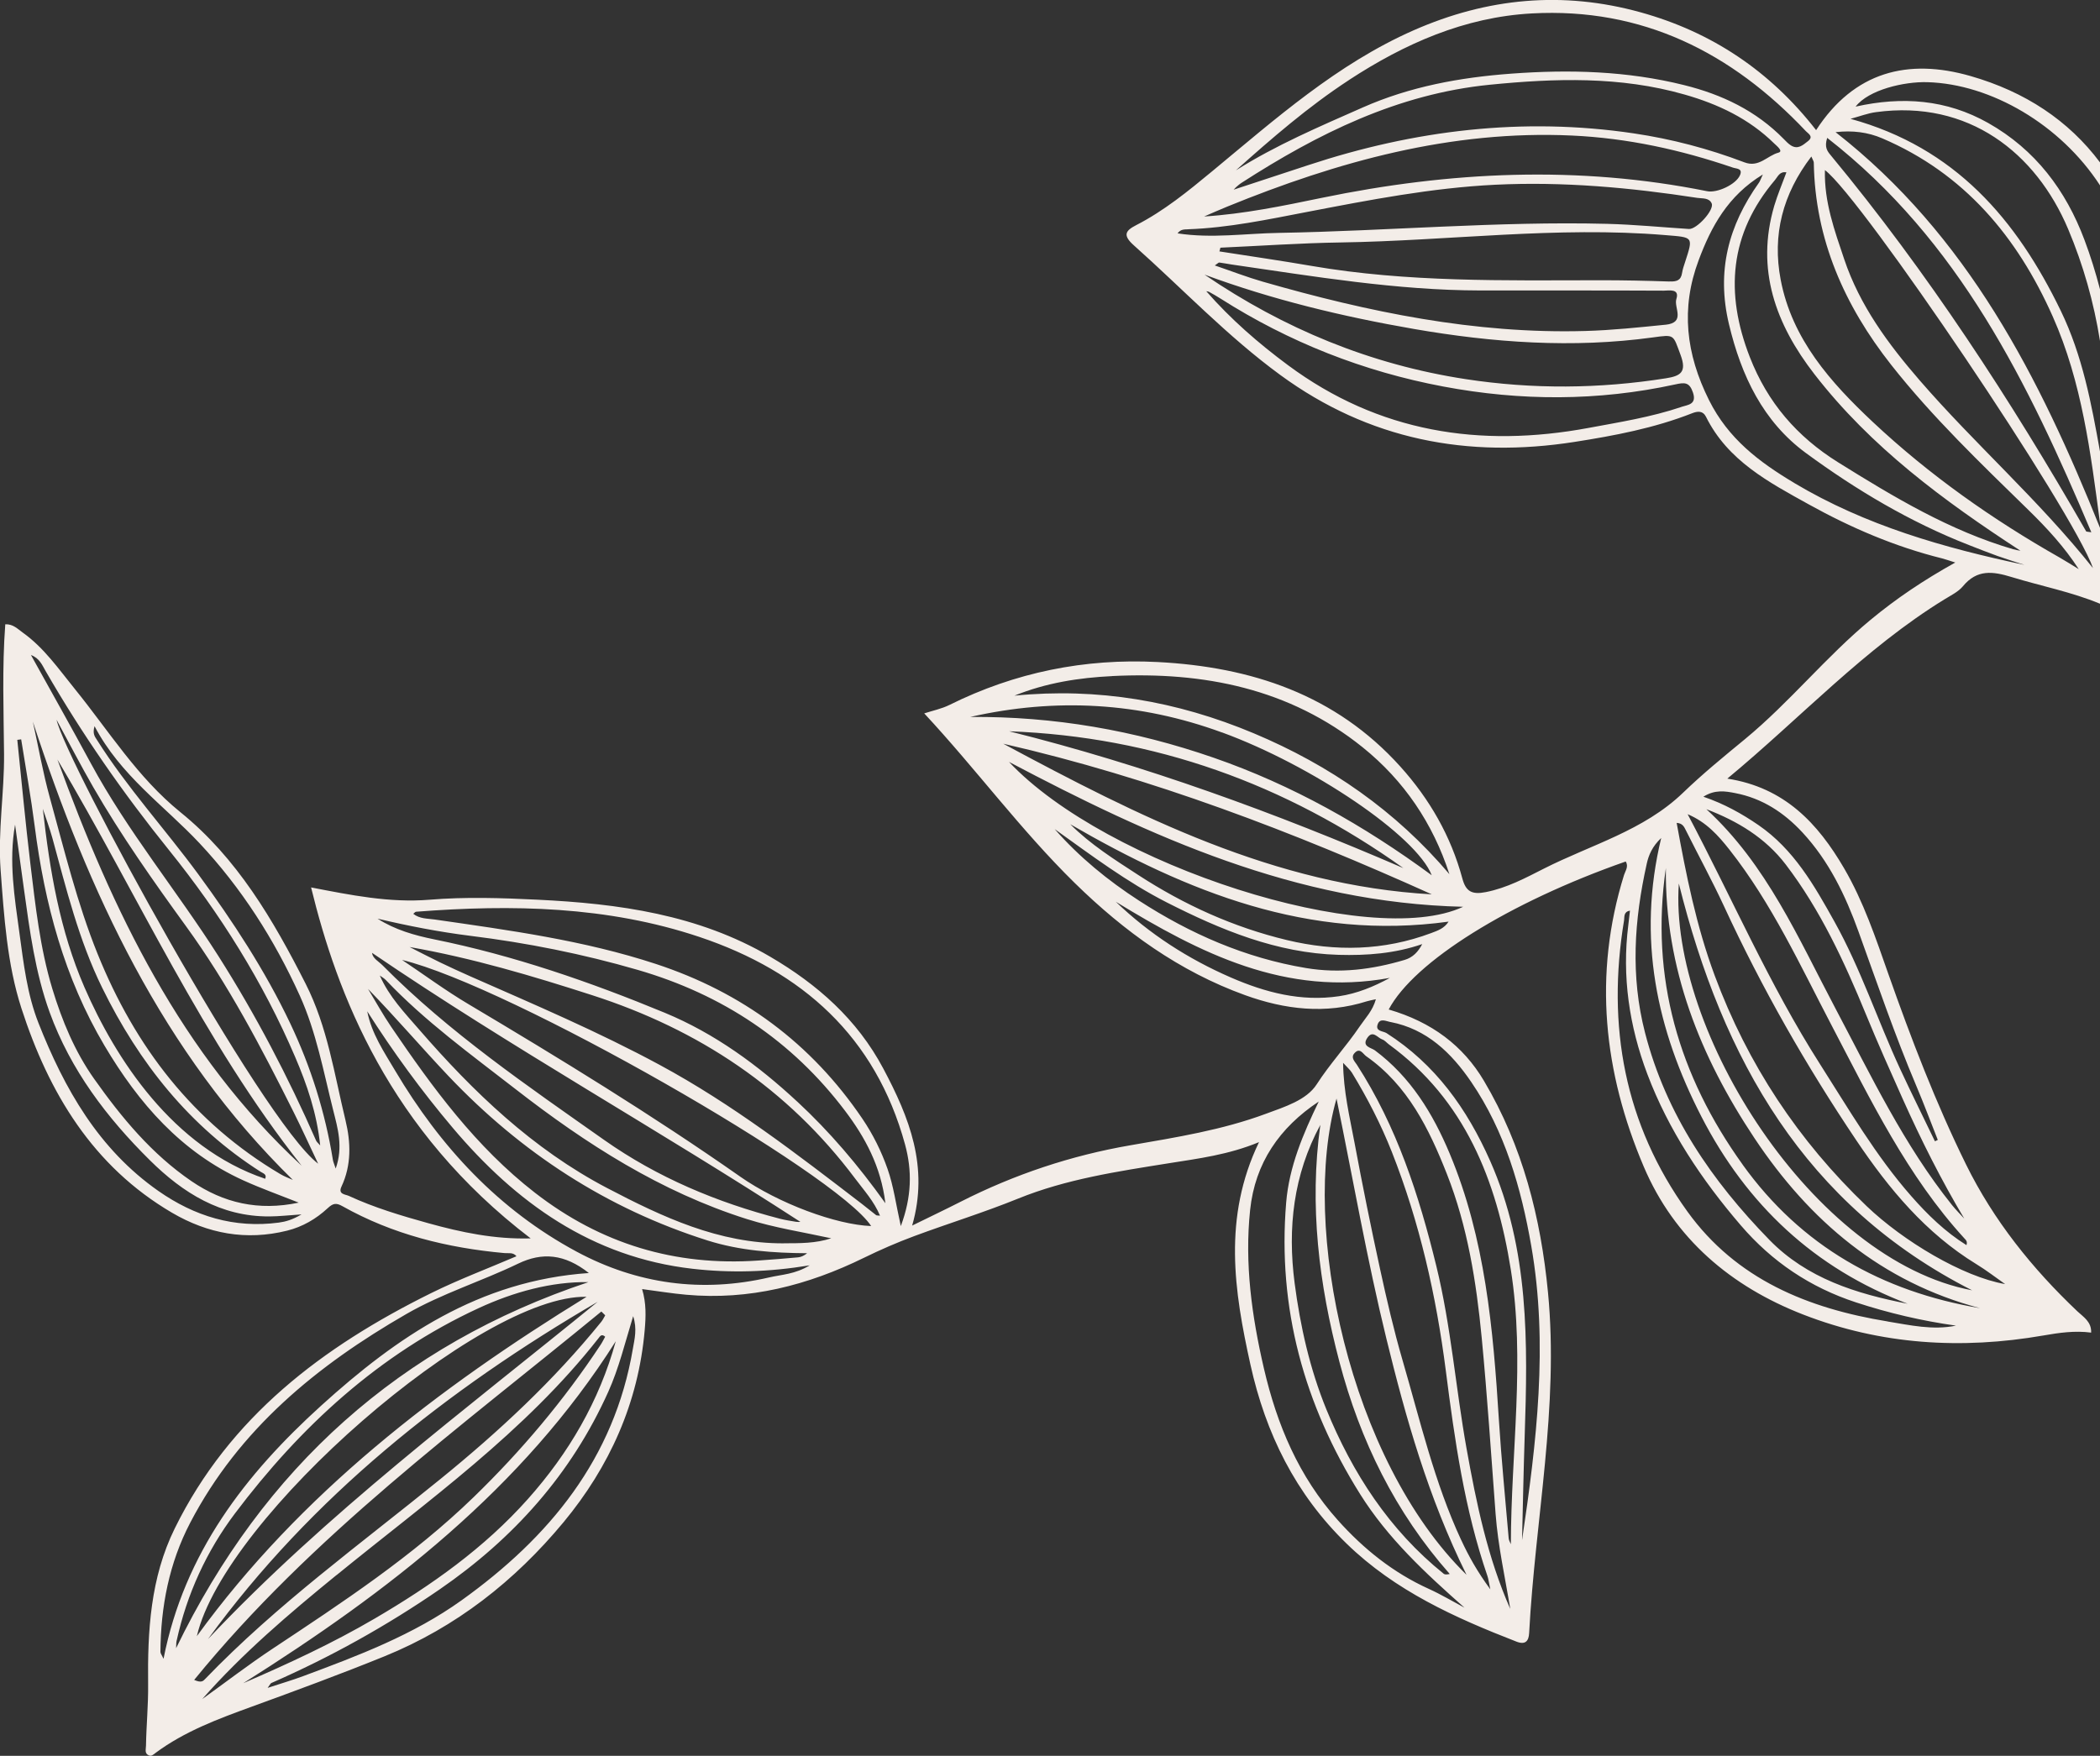 <svg xmlns="http://www.w3.org/2000/svg" id="Calque_2" viewBox="0 0 445.6 372.67"><rect x="0" y="0" width="445.6" height="372.67" fill="#333333" stroke="none"/><g id="ARTICLE"><path d="m440.82,278.34c-9.61-9.11-17.79-19.3-23.66-31.22-6.43-13.07-11.62-26.64-16.46-40.37-2.69-7.65-5.28-15.4-9.4-22.46-5.54-9.5-12.61-17.15-24.78-19.03,15.66-12.98,29.12-27.64,46.11-38.07,1.36-.84,2.92-1.59,3.9-2.78,2.98-3.59,6.29-3.17,10.3-1.94,6.25,1.92,12.71,3.15,18.77,5.67v-16.11c-12.82-31.91-28.07-62.06-56.11-83.98,3.58-.41,6.85,0,9.9,1.31,17.42,7.45,28.65,20.89,36.18,37.81,6.22,13.98,8.04,28.95,10.03,43.82v-15.15c-1.83-10.2-3.71-20.36-8.32-29.87-9.39-19.4-22.43-34.66-44.62-40.75,2-.54,3.68-1.19,5.41-1.42,19.61-2.67,33.93,8.62,40.77,24.82,3.21,7.61,5.46,15.56,6.76,23.75v-10.97c-.92-3.54-2-7.04-3.3-10.49-3.94-10.51-10.41-19.15-20.43-24.81-8.86-5-18.23-5.68-28.13-3.47,2.78-3.6,10.31-5.33,15.22-5.19,13.49.38,28.27,9,36.64,21.9v-4.87c-6.66-8.9-15.9-15.01-27.47-18.33-13.29-3.82-24.71-.94-32.77,11.48-9.77-12.56-22.16-20.82-37.22-25-16.52-4.59-32.53-3.08-48.2,3.82-16.24,7.16-29.3,18.8-42.74,29.92-5.1,4.22-10.21,8.4-16.14,11.44-2.3,1.18-2.86,2.15-.45,4.29,10.32,9.2,19.85,19.3,31.06,27.5,18.77,13.74,39.72,17.76,62.45,14.2,8.49-1.33,16.9-2.92,24.93-6.08,1.19-.47,2.3-.55,2.94.74,4.62,9.32,13.31,13.89,21.81,18.6,8.94,4.96,18.3,8.98,28.27,11.46.64.16,1.27.39,2.82.88-6.83,3.81-12.56,7.68-17.97,12.16-9.47,7.84-17.15,17.48-26.61,25.29-4.48,3.69-8.99,7.37-13.16,11.39-8.41,8.1-19.54,11.05-29.55,16.13-3.96,2.01-7.83,4.09-12.32,4.98-2.99.6-4.25-.16-4.98-2.88-2.43-9-6.94-16.85-13.16-23.76-13.77-15.3-31.65-21.16-51.51-22.19-15.46-.8-30.22,2.18-44.15,9.1-1.67.83-3.55,1.21-5.37,1.8,10.94,11.75,20.46,24.73,31.93,35.99,10.5,10.3,22.21,18.77,36.14,23.81,8.46,3.06,17.07,4.09,25.85,1.31.51-.16,1.04-.24,1.92-.44-.69,2.47-2.25,4.02-3.42,5.75-2.86,4.23-6.34,7.96-9.14,12.31-2.17,3.37-6.81,4.78-10.77,6.25-9.28,3.45-19.01,5-28.72,6.68-12.61,2.17-24.64,6.19-36.06,11.99-3.24,1.65-6.53,3.21-10.29,5.06,3.59-12.46-.6-22.94-6.12-33.32-5.57-10.48-13.99-17.88-24.01-23.75-15.27-8.95-32.16-11.27-49.42-12.1-7.63-.37-15.23-.62-22.86.01-8.49.7-16.79-1-25.13-2.61,5.49,22.48,16.45,51.5,46.59,74.49-7.66.22-14.75-1.29-21.71-3.22-5.72-1.59-11.45-3.29-16.87-5.8-.73-.34-2.34-.31-1.57-1.96,2.15-4.58,2-9.38.86-14.09-2.37-9.77-3.82-19.83-8.44-28.94-6.89-13.59-14.57-26.73-26.58-36.44-9.14-7.4-15.16-17.21-22.38-26.12-3.44-4.24-6.56-8.79-11.1-12.02-1.1-.79-2.04-1.82-3.69-1.75-.69,9.22-.34,18.39-.26,27.57.07,8.19-1.34,16.36-.73,24.58.73,9.9,1.37,19.94,4.42,29.37,5.79,17.88,15.12,33.51,31.96,43.38,7.6,4.45,15.73,5.96,24.41,3.8,3.3-.82,6.16-2.5,8.59-4.75,1.16-1.08,1.81-1.2,3.16-.44,10.67,6,22.27,8.85,34.37,9.95.86.08,1.83-.22,2.55.67-6.08,2.61-12.26,4.93-18.14,7.84-22.95,11.36-42.72,26.23-54.38,49.95-5.17,10.51-5.77,21.78-5.64,33.12.05,4.34-.38,8.63-.45,12.95-.01.8-.36,1.66.6,2.08.57.25.98-.19,1.46-.55,6.13-4.55,13.24-7.19,20.3-9.76,9.47-3.45,18.91-6.93,28.25-10.72,15.19-6.18,27.65-16,37.98-28.45,9.76-11.78,15.88-25.33,17.23-40.78.25-2.85.36-5.67-.55-8.71,3.29.43,6.31.93,9.35,1.2,13.37,1.21,25.82-2,37.74-7.85,3.47-1.7,7.04-3.25,10.67-4.6,7.3-2.71,14.75-5,21.99-7.94,10.24-4.16,21.15-5.78,32.03-7.52,6.26-1,12.61-1.78,19.12-4.48-7.7,16.01-5.28,31.59-1.82,47.22,3.23,14.61,9.56,27.48,20.44,38.03,10.29,9.99,22.95,15.69,36.02,20.77,1.88.73,2.59-.12,2.68-1.82,1.28-24.11,6.35-48.01,4-72.31-1.53-15.86-5.37-31.04-13.59-44.9-4.42-7.46-11.07-12.48-20.21-15.14,5.39-10.17,25.52-22.74,50.29-31.41.67,1.04-.07,1.98-.35,2.85-6.59,21.19-4.33,41.92,4.19,61.94,6.5,15.27,18.5,25.41,33.83,31.37,16.49,6.41,33.56,7.46,50.96,4.44,3.31-.58,6.68-1.07,10.13-.61.1-2.32-1.66-3.33-2.92-4.52Zm-53.11-249.08c28.05,21.85,42.65,52.06,56.05,83.71-.87-.14-1.05-.12-1.09-.18-16.06-27.98-33.6-54.95-54.21-79.84-.75-.9-1.37-1.72-.75-3.68Zm56.41,91.33c-11.55-14.51-25.08-26.34-36.79-39.87-6.68-7.72-12.7-15.86-16-25.68-2.05-6.1-4.28-12.17-4.1-18.94,7.85,5.91,52.68,72.38,56.89,84.5Zm-59.25-86.08c.26,16.32,6.53,30.37,16.44,42.95,8.78,11.14,19.03,20.93,29.14,30.82,3.89,3.8,7.57,7.78,10.64,12.52-1.35-.82-2.68-1.68-4.05-2.46-14.28-8.1-27.64-17.52-39.62-28.75-8.96-8.41-17.17-17.58-19.58-30.23-1.81-9.5.42-18.18,6.51-26.14.28.68.51.98.52,1.29Zm.16,44.94c11.95,15.43,27.35,26.8,43.69,37.44-.52-.1-1.05-.17-1.55-.32-13.46-3.94-25.31-11.07-37.1-18.42-8.78-5.47-15.02-12.72-18.78-22.37-5.3-13.61-4.32-26.17,5.34-37.57.61-.72.99-1.88,2.43-1.63-.88,2.4-1.87,4.71-2.58,7.1-3.97,13.53.31,25.14,8.54,35.76Zm-98.82-62.45c11.84-7.74,24.54-13.37,38.83-14.15,23.43-1.28,42.38,8.27,58.15,24.99.51.54,1.71,1.13.44,2.12-1.07.84-2.14,1.84-3.62.9-.57-.36-1.05-.88-1.53-1.37-5.87-5.99-13.08-9.43-21.14-11.43-12.08-3.01-24.28-3.34-36.63-2.43-10.91.8-21.54,2.75-31.55,7.18-9.14,4.04-18.37,7.96-26.92,13.35,7.64-6.83,15.38-13.53,23.97-19.15Zm-24.06,22.84c.43-.37.85-.76,1.33-1.06,16.15-10.41,33.13-18.85,52.59-20.79,13.86-1.38,27.72-1.83,41.36,2.07,7.16,2.04,13.69,5.13,19.05,10.4.53.52,1.99,1.64.89,1.94-2.4.65-4.14,3.23-7.21,2.06-7.59-2.89-15.44-4.96-23.48-6.15-23.57-3.5-46.56-.7-69.08,6.74-5.32,1.75-10.64,3.5-15.81,5.2-.06.07.13-.19.37-.39Zm-1.76,4.02c23.46-9.57,47.51-16.28,73.2-15.09,11.74.54,23.06,3.02,34.14,6.81.74.25,2.11.14,1.48,1.6-.84,1.97-4.85,3.84-6.99,3.4-27.36-5.52-54.59-4.2-81.78,1.42-8.22,1.7-16.46,3.41-24.94,3.95,1.63-.7,3.25-1.42,4.89-2.09Zm-8.31,4.8c8.58-.3,16.96-2.08,25.34-3.69,13.21-2.54,26.39-5.1,39.86-5.76,14.4-.7,28.67.6,42.88,2.79,1.04.16,2.49-.07,3.04,1.17.61,1.38-3.18,5.54-4.82,5.43-5.79-.37-11.57-.94-17.37-1.09-23.24-.58-46.42,1.51-69.64,1.92-7.13.12-14.25,1.22-21.5.1.65-.89,1.42-.83,2.22-.86Zm101.31,20.26c-5.66.57-11.32,1.17-17.01,1.33-23.44.66-46.06-4.04-68.41-10.46-3.35-.96-6.61-2.23-10.2-3.45.6-.4.79-.64.95-.62.9.11,1.79.3,2.69.43,17.49,2.53,34.95,5.47,52.7,5.5,12.97.02,25.93-.03,38.9.04,1.12,0,3.43-.51,2.7,1.77-.58,1.82,2.07,5.02-2.33,5.47Zm.89-9.17c-4.88-.17-9.77-.27-14.66-.27-20.49.03-41,.46-61.32-3.04-6.5-1.12-13.03-2.06-19.55-3.08.07-.26.14-.53.21-.79,8.51-.38,17.01-.98,25.53-1.11,22.96-.35,45.85-3.48,68.86-1.56,5.97.5,5.99.24,4.21,5.72-.25.76-.52,1.52-.64,2.31-.24,1.61-1.18,1.86-2.65,1.81Zm-54.27,10.07c16.8,2.91,33.7,4.13,50.69,1.8,4.71-.65,4.27-.64,5.9,3.71,1.37,3.68-.02,4.47-3.1,4.96-14.16,2.24-28.31,2.35-42.49.18-20.2-3.09-38.59-10.71-55.42-22.18,14.46,5.34,29.33,8.91,44.43,11.53Zm56.77,16.55c-6.4,2.16-13.06,3.22-19.68,4.45-23.08,4.29-44.57.94-63.77-13.29-6.29-4.66-12.2-9.8-17.37-15.72.22.05.46.06.65.17.8.45,1.6.89,2.37,1.39,14.56,9.26,30.32,15.48,47.28,18.67,16.42,3.09,32.82,3.12,49.17-.44,2-.44,3.03-.54,3.79,1.68.9,2.62-1.14,2.64-2.45,3.08Zm23.92,16.12c-7.45-4.45-13.97-9.37-18.06-17.56-4.9-9.82-6.03-19.47-2.21-29.68,2.66-7.13,6.18-13.68,13.63-18.22-.47,1.01-.59,1.4-.81,1.72-6.48,9.1-9.07,18.78-6.38,30.06,2.62,10.98,7.24,20.66,16.31,27.33,10.7,7.86,22.14,14.67,34.6,19.54,2.02.79,4.04,1.59,6.09,2.33,1.88.67,3.8,1.26,5.7,1.88-17.11-3.61-33.75-8.36-48.87-17.39ZM4.49,156.91c.97,6.14,2.08,12.26,2.87,18.42,2.11,16.46,6.28,32.22,14.83,46.63,7.24,12.2,16.24,22.58,29.47,28.58,3.72,1.69,7.58,3.06,11.73,4.71-8.53,1.81-15.96.09-22.77-4.56-8.42-5.75-14.81-13.47-20.63-21.69-4.12-5.82-6.83-12.37-8.89-19.15-2.62-8.65-3.58-17.63-4.66-26.56-1.05-8.74-1.86-17.51-2.77-26.26.28-.04.55-.07.83-.11Zm16.22,45.55c-4.34-10.74-7.05-22.01-10.13-33.14-1.47-5.31-2.42-10.76-3.61-16.15,11.86,36.15,27.44,70.11,55.17,97.26-.86-.39-1.8-.72-2.65-1.23-18.51-10.95-30.84-27.07-38.78-46.74Zm35.56,47.73c-19.62-6.63-31.76-25.49-38.34-40.62-5.24-12.06-7.39-24.86-8.84-37.9.67,2.05,1.44,4.08,2.01,6.15,2.96,10.8,5.6,21.68,10.58,31.82,7.84,15.97,18.52,29.44,33.67,39.09.46.29,1.33.51.92,1.45Zm2.88,9.3c-9.44,1.25-17.86-1.34-25.55-6.72-12.68-8.88-19.93-21.67-25.44-35.65-2.4-6.09-3.15-12.6-4.03-19.04-1.04-7.62-2.31-15.25-.93-23.05.63,4.58,1.25,9.16,1.89,13.74,1.22,8.81,2.39,17.65,5.44,26.07,4.45,12.25,12.14,22.38,21.29,31.43,6.99,6.92,15.03,11.97,25.35,11.91,2.05-.01,4.09-.25,6.81-.43-1.93,1.14-3.35,1.54-4.83,1.74ZM12.18,161.2c17.13,28.79,30.79,59.68,51.83,86.22-25.62-23.68-40.13-54.11-51.83-86.22Zm-.16-8.4c2.78,5.13,5.16,9.75,7.75,14.24,5.91,10.25,12.72,19.92,19.66,29.49,8.99,12.38,16.05,25.85,22.86,39.48,1.68,3.36,3.23,6.78,5.22,10.98-12.06-9.17-53.55-85.44-55.5-94.19Zm55.06,89.3c-5.95-13.57-12.8-26.68-20.73-39.17-8.77-13.8-19.27-26.47-27.08-40.93-4.13-7.64-8.4-15.21-12.7-22.97,1.79.64,2.39,2.14,3.09,3.36,7.73,13.4,16.51,26.02,26.24,38.09,10.79,13.4,19.94,27.98,26.73,43.86,2.5,5.84,4.6,11.92,5.31,18.77-.48-.55-.74-.74-.85-1Zm4.15,5.92c-.32-.98-.52-1.39-.59-1.82-1.64-10.11-4.68-19.79-9.07-29.02-5.34-11.23-12.14-21.59-19.47-31.59-7.06-9.62-15.16-18.45-21.55-28.58-.44-.69-.95-1.28-.49-2.89,5.48,10.47,14.75,16.83,22.26,24.83,8.91,9.5,15.9,20.46,21.29,32.36,3.51,7.75,5.03,16.14,7.09,24.32.94,3.76,2.17,7.78.53,12.39Zm23.93-19.64c15.44,16.27,33.58,28.14,55,34.91,6.84,2.16,13.92,2.65,21.11,2.7-.61.47-1.24.81-1.89.87-2.83.27-5.67.48-8.5.68-17.61,1.22-33.34-3.51-47.36-14.38-12.56-9.74-21.73-22.3-30.52-35.23-1.76-2.59-3.28-5.35-4.91-8.04,5.89,6.05,11.31,12.41,17.07,18.49Zm-16.21-26.14c29.52,20.1,60.78,37.54,90.89,57.1-.3,0-.61.03-.91-.02-1.12-.19-2.25-.35-3.35-.63-13.41-3.46-26.09-8.78-37.38-16.74-16.32-11.51-32.87-22.78-47.02-37.06-.85-.86-2.09-1.46-2.24-2.64Zm-44.91,148.4c.06-9.63,1.85-18.89,6.33-27.47,10.36-19.85,26.9-33.36,45.87-44.29,7.53-4.34,15.89-6.91,23.7-10.68,5.1-2.46,9.85-2.08,15.01,1.99-23.34,1.61-40.76,13.61-56.76,28.11-16.09,14.58-29.07,31.27-33.49,53.77-.39-.84-.65-1.14-.65-1.43Zm92.78-74.34c-28.26,23.05-57.55,44.92-82.7,71.6,22.04-30.25,50.67-52.9,82.7-71.6Zm-85.05,70.96c5.87-25.28,60.24-72.58,82.69-72.02-31.57,19.43-60.7,41.74-82.69,72.02Zm-4.28.93c2.17-9.87,6.33-18.95,12.35-26.95,13.89-18.44,30.57-33.82,51.73-43.6,7.45-3.44,15.44-5.64,23.3-5.52-39.93,13.31-68.94,39.37-87.5,77.69.03-.58,0-1.12.11-1.62Zm3.71,8.36c24.99-30.67,56.46-53.58,86.4-78.19.27.27.55.54.82.81-.27.45-.49.94-.81,1.34-10.08,12.46-21.7,23.28-34.14,33.39-16.95,13.8-34.73,26.64-49.96,42.47-.4.42-.78.86-2.31.18Zm30.21-22.24c19.39-15.81,39.95-30.35,55.6-50.3.31-.4.64-.98,1.4-.3-.32.57-.61,1.19-.99,1.75-7.77,11.76-16.8,22.48-26.91,32.29-12.9,12.52-27.83,22.34-42.73,32.22-5.08,3.37-9.92,7.1-14.88,10.66,8.59-9.75,18.44-18.13,28.5-26.33Zm-19.8,22.94c30.76-19.39,59.23-41.25,79.05-72.58-3.51,12.71-9.95,23.72-18.64,33.48-9.28,10.42-20.49,18.34-32.44,25.34-8.94,5.24-18.33,9.59-27.97,13.76Zm82.68-71c-3.95,23.35-17.71,40.05-36.37,53.42-10.25,7.34-21.9,11.73-33.57,16.07-2.32.87-4.71,1.56-7.56,2.5.52-.7.61-.96.78-1.03,12.55-5.49,24.47-12.13,35.74-19.89,15.64-10.77,27.9-24.44,35.75-41.9,2.25-5,3.53-10.3,5.29-16.07.88,2.72.29,4.85-.06,6.9Zm28.94-15.13c-14.29,3.31-28.02,1.43-40.83-5.44-16.6-8.91-28.98-22.3-38.53-38.4-2.37-4-5.02-7.88-5.95-12.64,5.49,8.63,11.51,16.88,18.1,24.68,13.44,15.93,29.56,27.52,50.93,29.97,8.04.92,16.11.71,24.86-.73-3.12,1.91-5.93,1.94-8.58,2.56Zm3.08-7.23c-13.76.06-25.79-5.61-37.55-11.77-15.71-8.24-28.31-20.34-39.82-33.6-3.08-3.55-6.39-6.99-8.35-11.47.44.32.93.59,1.3.98,8.31,8.73,18.03,15.77,27.49,23.12,14.99,11.66,30.81,21.8,49.1,27.59,5.85,1.85,11.9,2.77,17.9,4.08-3.31,1.09-6.69,1.05-10.06,1.06Zm-9.32-14.21c-18.66-13.06-38.06-24.94-57.63-36.58-4.83-2.87-9.37-6.23-14.05-9.36,23.02,5.59,92.24,45.29,99.54,56.48-7.41-.27-19.63-4.77-27.87-10.54Zm28.87,8.19c-1-.76-1.96-1.57-2.95-2.33-13.79-10.59-27.56-21.22-42.91-29.51-13.01-7.03-26.61-12.82-40.12-18.77-2.2-.97-4.38-1.98-6.55-3.02-2.16-1.04-4.28-2.16-6.42-3.24,13.3,2.33,26.04,6.13,38.73,10.22,22.64,7.3,41.48,19.8,55.81,38.92,1.88,2.51,4,4.82,5.28,7.88-.44-.06-.71-.01-.86-.13Zm-16.7-24.06c-8.33-7.74-17.49-14.46-28.09-18.85-15.87-6.56-32.06-12.17-48.95-15.59-4.15-.84-8.31-2.02-12.01-4.39,6.51,1.54,13.05,2.81,19.67,3.64,12.03,1.49,23.86,3.84,35.53,7.23,17.99,5.22,32.76,15.04,44.02,29.94,4.23,5.6,7.6,11.77,8.54,19.59-5.8-8.12-11.87-15.23-18.7-21.57Zm21.98,26.42c-1.03-4.63-1.54-8.52-2.81-12.13-1.31-3.74-3.1-7.35-5.35-10.67-10.84-15.99-25.48-26.82-43.85-32.85-15.28-5.02-31.1-7.14-46.9-9.42-1.52-.22-3.18-.12-4.54-1.21.24-.19.41-.42.59-.44,20.34-1.57,40.58-1.2,60.13,5.35,21.81,7.31,37.37,21.17,43.63,44.04,1.52,5.57,1.43,11.1-.9,17.34Zm44.85-116.74c19.38-.96,37.61,2.62,53.15,15.12,8.78,7.07,14.9,16.13,18.41,26.93-11.37-13.43-25.38-23.13-41.51-29.9-16.29-6.84-33.15-9.74-50.79-7.99,6.7-2.72,13.69-3.81,20.74-4.15Zm23.31,11.96c19.08,6.98,41.23,21.93,44.5,30.32-14.42-10.6-29.58-19.16-46.28-24.95-16.76-5.81-33.92-8.8-51.65-8.65,18.15-4.12,35.95-3.11,53.42,3.29Zm38.48,28.8c-27.17-11.74-54.89-21.86-83.65-29.04,30.83,1.14,58.6,11.17,83.65,29.04Zm6.03,5.57c-33.4-1.88-62.28-16.6-90.93-31.97,31.52,7.21,61.53,18.72,90.93,31.97Zm-19.6,99.23c4.41,16.72,11.83,31.92,23.41,45.02-.66.13-1.04.14-1.27-.04-11.56-9.3-19.37-21.36-24.91-34.9-3.5-8.57-5.54-17.62-6.74-26.83-1.51-11.69-.27-22.93,5.46-33.55-2.38,17.09-.3,33.79,4.05,50.3Zm18.97,48.18c-7.53-3.41-13.8-8.44-19.28-14.55-8.31-9.27-12.94-20.27-15.72-32.27-2.57-11.09-4.11-22.23-2.92-33.59,1.05-10.01,6.26-17.51,14.56-23.02-3.31,6.86-6.28,13.81-6.91,21.45-1.85,22.39,3.8,42.89,15.68,61.85,5.9,9.41,13.86,16.78,22.16,24.12-2.52-1.34-4.97-2.81-7.57-3.99Zm-19.58-104.04c3.5,17.08,6.47,34.16,10.58,50.95,4.13,16.85,8.85,33.61,17,50.1-24.87-24.33-35.31-74.06-27.59-101.05Zm26.45,93.68c-5.68-12.22-8.7-25.33-12.45-38.18-1.85-6.36-3.35-12.84-4.76-19.32-1.94-8.91-3.75-17.85-5.42-26.81-1.02-5.44-2.35-10.87-2.43-16.98.88.97,1.5,1.48,1.89,2.12,3.27,5.36,6.15,10.96,8.45,16.78,5.9,14.96,9.42,30.52,11.46,46.46,1.88,14.72,3.96,29.41,8.82,43.53.22.64.3,1.34.62,2.86-2.79-3.81-4.6-7.07-6.17-10.46Zm1.14-19.4c-2.31-12.88-3.29-25.97-6.41-38.73-3.68-15.05-8.39-29.65-16.88-42.78-.45-.69-1.34-1.49-.5-2.43,1.16-1.29,1.79.15,2.5.65,8.83,6.19,13.35,15.44,17.12,25.01,4.38,11.11,6.24,22.88,7.38,34.72,1.19,12.45,2.01,24.94,2.95,37.41.51,6.81,2.01,13.46,3.11,20.16-4.82-10.91-7.19-22.42-9.27-34.01Zm9.41,20.3c-.16-.41-.43-.82-.47-1.24-.72-8.38-1.55-16.76-2.08-25.16-1.21-19.29-2.89-38.51-10.46-56.57-3.55-8.46-8.28-16.23-15.87-21.88-.76-.56-2.84-.8-1.59-2.64,1.17-1.73,2.17,0,3.2.35.51.17.9.68,1.36,1.02,16.19,11.81,22.87,28.94,25.88,47.76,3.09,19.33.05,38.81.02,58.37Zm-25.57-110.86c7.74,1.49,12.95,6.58,17.14,12.72,7.16,10.49,10.61,22.54,12.75,34.82,3.64,20.88,1.12,41.75-1.96,62.46.18-7.35.32-14.71.56-22.06.66-19.87.99-39.66-7.32-58.44-4.91-11.08-11.64-20.53-22-27.14-.72-.46-2.42-.34-1.87-1.87.49-1.37,1.77-.66,2.7-.48Zm-10.89-5.47c-8.07,1.2-15.65-.79-22.98-3.98-9.05-3.94-17.25-9.21-24.4-16.07,17.84,10.9,36.03,20.21,58.16,16.16-3.44,1.87-6.98,3.33-10.78,3.89Zm13.92-7.71c-6.86,2.04-13.79,2.93-20.95,1.73-12.88-2.15-24.54-7.26-35.43-14.31-6.61-4.28-12.66-9.23-17.89-15.18,7.74,5.53,15.32,11.26,23.82,15.58,11.48,5.83,23.29,10.73,36.42,11.11,5.98.17,11.93-.27,17.75-2.28-.87,1.66-2,2.84-3.72,3.35Zm5.62-5.69c-10.04,3.76-20.29,3.96-30.59,1.49-11.34-2.72-21.85-7.49-31.6-13.84-5.01-3.26-10.1-6.45-14.39-10.75,24.83,14.38,50.64,24.77,80.27,20.67-.9,1.44-2.3,1.91-3.69,2.43Zm-89.58-36.33c30.12,15.9,60.86,29.91,96.36,30.75-19.63,9.2-75.73-8.78-96.36-30.75Zm154.09,6.62c5.72,1.1,10.33,4.11,14.26,8.34,5.64,6.08,9.15,13.41,11.9,21.04,3.97,10.99,7.73,22.04,12.29,32.81,1.6,3.77,3.03,7.61,4.54,11.42-.2.1-.41.19-.61.29-2.46-5.11-4.99-10.2-7.38-15.35-4.8-10.36-8.36-21.26-13.94-31.27-4.28-7.68-8.61-15.32-16.11-20.48-3.55-2.44-7.3-4.53-11.7-6.03,2.46-1.56,4.64-1.18,6.75-.77Zm48.64,90.35c-.88-.97-1.81-1.89-2.63-2.91-10.19-12.73-17.14-27.37-24.7-41.66-7.88-14.9-14.6-30.59-27.42-42.36,6.59,2.52,12.48,6.04,16.83,11.73,7.39,9.69,12.44,20.65,17.04,31.85,2.47,6.02,5.12,11.96,7.78,17.9,3.9,8.7,8.17,17.22,13.1,25.47Zm-49.85-78.33c9.02,11.44,15.05,24.65,21.75,37.44,8.24,15.74,15.96,31.79,28.12,45.08.31.34.66.63.41,1.4-4.53-2.83-8.26-6.47-11.71-10.4-7.55-8.59-13.26-18.46-19.38-28.04-10.73-16.82-18.61-35.14-28.07-53.02,3.95,1.66,6.51,4.53,8.88,7.54Zm-17.57,3.02c.42-1.91,1.19-3.72,3.08-5.51-5.15,21.34-.97,40.71,8.56,59.19,9.59,18.6,23.92,32.14,43.73,39.66-10.95-2.13-21.37-5.39-29.32-13.54-12.24-12.55-21.92-26.61-26.4-43.97-3.12-12.09-2.3-23.91.35-35.82Zm51.13,97.1c-16.88-2.75-32.1-8.93-42.47-23.3-13.39-18.57-17.17-39.45-13.46-61.84.11-.69-.15-1.81,1.25-2.05-.12,1.07-.22,2.07-.35,3.07-1.38,10.88.21,21.48,4.03,31.6,4.5,11.92,11.53,22.44,19.83,32.11,6.64,7.74,14.73,13.18,24.47,16.37,6.94,2.27,13.97,3.92,21.2,4.93-4.93,1.01-9.73-.1-14.51-.88Zm-30.76-33.28c-13.55-18.87-19.67-39.72-16.3-62.95-.23,21.3,7.29,40.03,18.8,57.33,11.68,17.56,26.97,30.56,47.86,36.08-20.83-3.53-37.96-13.17-50.37-30.46Zm-13.55-59.67c9.29,37.31,26.74,68.33,62.23,86.34-33.67-6.3-64.41-55.21-62.23-86.34Zm39.84,68.46c-14.48-13.86-25.22-30.06-32.23-48.93-3.92-10.55-6.06-21.37-8.07-32.4,1.25.09,1.57.81,1.94,1.55,2.7,5.4,5.59,10.71,8.13,16.19,8,17.31,17.41,33.8,28.04,49.62,6.94,10.33,14.75,19.73,25.52,26.32,2.1,1.28,4.05,2.8,6.07,4.21-8.97-1.55-21.61-9.11-29.4-16.56Z" style="fill:#f3ede8;"></path></g></svg>